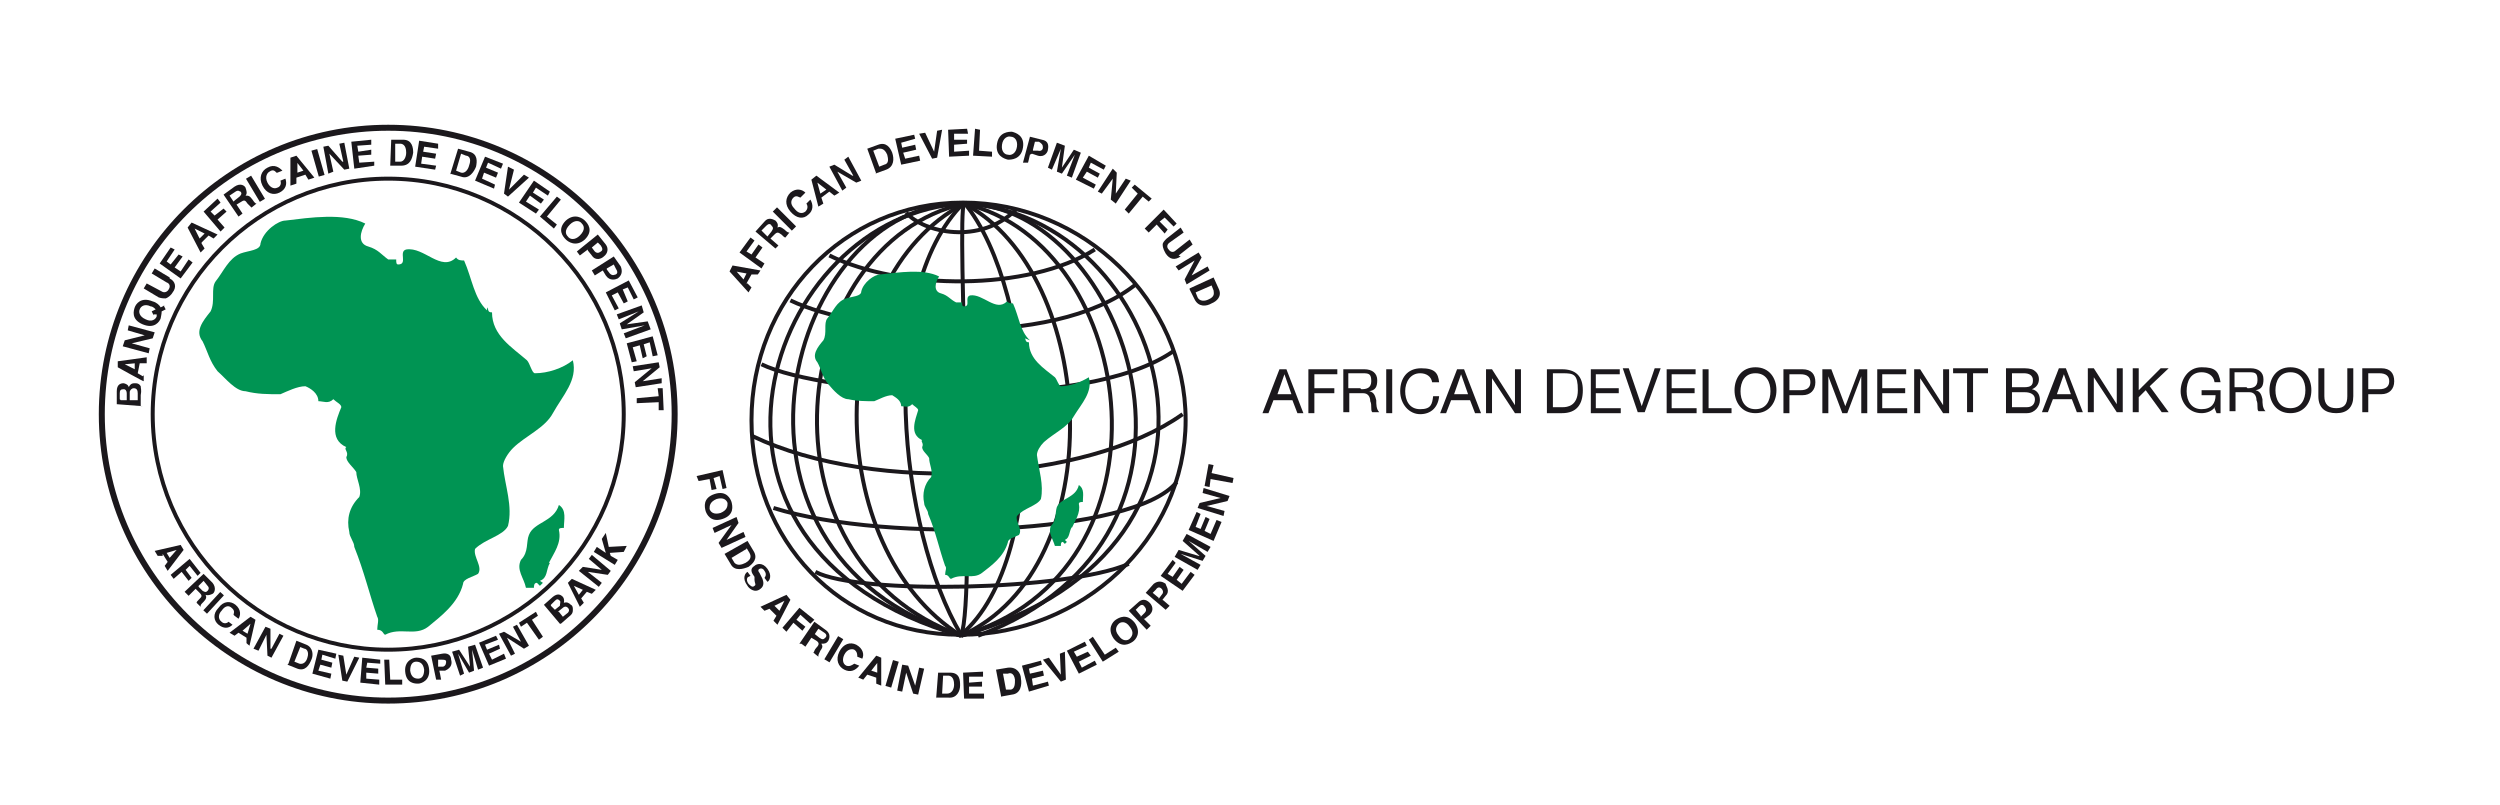 <?xml version="1.0" encoding="UTF-8"?>
<svg id="Calque_1" data-name="Calque 1" xmlns="http://www.w3.org/2000/svg" version="1.1" viewBox="0 0 250.5 80.7">
  <defs>
    <style>
      .cls-1 {
        stroke-width: .6px;
      }

      .cls-1, .cls-2 {
        fill: none;
        stroke: #1b181c;
      }

      .cls-3 {
        fill: #009453;
      }

      .cls-3, .cls-4 {
        stroke-width: 0px;
      }

      .cls-2 {
        stroke-width: .4px;
      }

      .cls-4 {
        fill: #1b181c;
      }
    </style>
  </defs>
  <path class="cls-2" d="M96.6,20.4c-19.8.9-31.2,34.5-.3,43.3"/>
  <path class="cls-2" d="M96.6,20.4c-17.5-.4-27.5,34.9-.3,43.3"/>
  <path class="cls-2" d="M96.6,20.4c-17.7,4-21.4,35.7-.3,43.3"/>
  <path class="cls-2" d="M96.6,20.4c-14.3,7.5-14.3,34.5-.3,43.3"/>
  <path class="cls-2" d="M96.3,63.6c-6.2-10.4-8.7-34.4.3-43.3"/>
  <path class="cls-2" d="M96.6,20.4c20.1,1,31.4,34.3-.3,43.3"/>
  <path class="cls-2" d="M96.6,20.4c16.1,0,28.3,33.3,1.4,43.3"/>
  <path class="cls-2" d="M96.6,20.4c17.7,4.1,21.8,37-.3,43.3"/>
  <path class="cls-2" d="M96.6,20.4c13.4,7,15,36.5-.3,43.3"/>
  <path class="cls-2" d="M96.3,63.6c9.2-7.8,7.7-34.4.3-43.3"/>
  <path class="cls-2" d="M96.6,20.4c-.8,1.1,1.3,39.2-.3,43.3"/>
  <path class="cls-2" d="M96.3,63.6c12,0,22.5-9.5,22.5-21.5s-10.3-21.8-22.3-21.8-21.2,9.8-21.2,21.8,8.9,21.5,20.9,21.5Z"/>
  <path class="cls-2" d="M90.8,21.3c1.7,2,7.4,3.3,11-.3"/>
  <path class="cls-2" d="M83.1,25.6c7.1,3.5,20,3.6,26.6-.6"/>
  <path class="cls-2" d="M79.2,30.1c6.8,3.3,26.2,5.1,34.6-1.6"/>
  <path class="cls-2" d="M76.3,36.5c6.1,3,32.3,5.1,41.4-1.4"/>
  <path class="cls-2" d="M75.4,43.7c12.3,5.9,33.6,4.6,43.1-2.2"/>
  <path class="cls-2" d="M77.5,50.9c11.6,3.6,36.2,2.7,40.4-2.6"/>
  <path class="cls-2" d="M81.7,57.3c4.3,2.3,25.2,1.9,31.4-.8"/>
  <path class="cls-3" d="M102.7,33.9c.1.1,0,.4.4.4,0,1.7,1.5,2.6,2.6,3.5.2.2.4.9.6.9.9,0,2-.4,2.8-.9.4,1.5-.7,2.6-1.5,3.9-.6,1.1-2,1.7-3,2.6-.4.4-.7.9-.7,1.3.2,1.5.7,3,.4,4.4-.4.7-1.7.9-2.4,1.7-.2.6.6,1.3.2,1.9-.4.2-1.1.4-1.1.7-.4,1.5-1.7,2.4-2.6,3.1-.9.7-2,0-3.1.6-.2,0-.2-.4-.6-.4,0-.4.2-.7,0-.9-.6-1.7-.9-3.3-1.7-5.2,0-.4-.4-.7-.4-1.1-.2-.9,0-1.9.7-2.6.2-.6-.2-1.3-.2-1.9-.2-.4-.7-.7-.7-1.1.2-.4-.2-.6,0-.7-1.3-.6-.7-2-.4-3,0-.2-.4-.4-.6-.6-.4.4-.7.2-1.1.2,0-.6-.6-.9-.9-1.1-.6,0-1.3.4-1.8.6-.9,0-1.7,0-2.6-.2-.7,0-1.5-.9-2-1.5-.6-.7-.7-1.5-1.1-2.2-.6-.7,0-1.5.6-2.2.4-.7,0-1.7.4-2.2.6-.7.9-1.7,1.9-2,.6-.2,1.5-.2,1.5-.7.2-.9,1.3-1.7,1.9-1.7,1.9-.2,4.3-.6,5.9.2-.4.6-.6,1.5.2,1.7.7.2.9.6,1.5.9h.6c0,.2,0,.4.2.4.7,0,0-.9.6-1.1,1.3-.2,2.6,1.7,3.7.6.2.2.4.2.6.2.6,1.3.7,2.8,1.7,3.7"/>
  <path class="cls-3" d="M107.4,52.8c-.3.5-.2,1.1-.7,1.3l.2.2-.2.2-.2-.2c-.2,0-.2.2-.2.4h-.6c-.2-.7-.7-1.3-.4-2,.6-.6.4-1.3.6-1.9.4-.9,1.9-.9,2.2-2.2.6.4.4,1.1.4,1.7-.2,0-.4,0-.4.2.2.9-.4,1.7-.7,2.4"/>
  <polygon class="cls-4" points="70 48.2 69.8 47.7 72.4 47.1 72.8 48.9 72.4 49 72.1 47.7 71.5 47.9 71.8 49 71.3 49.1 71.1 48 70 48.2"/>
  <path class="cls-4" d="M71.8,50c.7-.2,1,.1,1.1.4,0,.3,0,.7-.7,1-.7.2-1-.1-1.1-.4,0-.3,0-.7.7-1M71.6,49.5c-1.2.4-1,1.3-.9,1.7.1.3.5,1.2,1.7.8,1.2-.4,1-1.3.9-1.7-.1-.3-.5-1.2-1.7-.8"/>
  <polygon class="cls-4" points="74.5 53.3 74.7 53.8 72.3 54.9 72 54.4 73.3 52.6 73.3 52.6 71.6 53.4 71.4 52.9 73.8 51.8 74 52.4 72.8 54.1 72.8 54.1 74.5 53.3"/>
  <path class="cls-4" d="M74.8,54.9l.3.5c.1.2.3.6-.4,1-.4.2-.8.3-1.1,0l-.3-.5,1.5-.9ZM72.6,55.5l.6,1c.4.8,1.3.5,1.8.3.4-.3,1-.8.5-1.6l-.6-1-2.3,1.3Z"/>
  <path class="cls-4" d="M75,57.8c-.1,0-.3.3,0,.7.2.2.4.4.6.2.2-.1,0-.3,0-.6v-.3c-.3-.4-.5-.8,0-1.1.2-.2.8-.4,1.3.3.5.7.2,1.2,0,1.3l-.3-.4c0,0,.3-.3,0-.7-.1-.2-.3-.3-.5-.2-.2.1-.1.3,0,.4l.3.6c.1.3.2.7-.2,1-.6.5-1.2-.1-1.3-.3-.6-.8-.2-1.3,0-1.4l.3.4Z"/>
  <path class="cls-4" d="M76.6,61.2l-.4-.4,2.6-1.2.4.5-1.3,2.5-.4-.4.3-.5-.7-.7-.5.2ZM77.6,60.7l.5.5.5-1h0s-1,.5-1,.5Z"/>
  <polygon class="cls-4" points="78.8 63.3 78.4 62.9 80.1 60.9 81.6 62.1 81.2 62.5 80.2 61.6 79.8 62.1 80.7 62.8 80.4 63.2 79.5 62.4 78.8 63.3"/>
  <path class="cls-4" d="M81.6,63.6l.4-.6.6.4c.3.2.2.4.1.5-.2.2-.3.2-.6,0l-.5-.4ZM80.3,64.5l.4.3.6-.9.5.3c.3.2.3.4,0,.7-.2.2-.2.4-.3.5l.5.4h0c0-.2,0-.2.2-.6.3-.4.2-.5.1-.7.3,0,.5,0,.7-.3.1-.2.3-.7-.3-1.1l-1.1-.8-1.5,2.2Z"/>
  <rect class="cls-4" x="82.1" y="64.8" width="2.7" height=".6" transform="translate(-15.1 103.4) rotate(-59.2)"/>
  <path class="cls-4" d="M85.9,65.8c0-.2,0-.5-.3-.7-.2-.1-.7-.1-1,.5-.2.4-.2.9.2,1.1.3.1.5,0,.8-.2l.5.2c-.4.5-.9.7-1.5.4-.6-.3-.9-1-.5-1.8.4-.8,1.1-1,1.7-.7.7.4.8,1,.6,1.4l-.5-.2Z"/>
  <path class="cls-4" d="M87.9,66.3h0s0,1.1,0,1.1l-.6-.2.7-.9ZM86.9,67.6l.9.3v.6s.5.2.5.2v-2.8c0,0-.5-.2-.5-.2l-1.8,2.2.5.2.4-.5Z"/>
  <rect class="cls-4" x="88.1" y="67.3" width="2.7" height=".6" transform="translate(-.6 134.4) rotate(-73.7)"/>
  <polygon class="cls-4" points="92.1 66.9 92.6 67 92 69.6 91.5 69.5 90.8 67.4 90.8 67.4 90.4 69.3 89.9 69.2 90.4 66.6 91 66.7 91.7 68.7 91.7 68.7 92.1 66.9"/>
  <path class="cls-4" d="M94.5,67.7h.5c.2,0,.6.1.6.9,0,.4-.2.9-.7.9h-.5s.1-1.8.1-1.8ZM93.8,69.9h1.2c.9.1,1.2-.7,1.2-1.2,0-.5,0-1.3-1-1.3h-1.2c0,0-.2,2.6-.2,2.6Z"/>
  <polygon class="cls-4" points="98.5 67.8 97.1 67.8 97.1 68.4 98.4 68.3 98.4 68.8 97.1 68.8 97.1 69.5 98.6 69.5 98.6 70 96.6 70 96.5 67.4 98.5 67.3 98.5 67.8"/>
  <path class="cls-4" d="M100.5,67.5h.5c.2-.1.6-.1.7.6,0,.4,0,.9-.4,1h-.5c0,0-.3-1.6-.3-1.6ZM100.3,69.8l1.1-.2c.9-.1,1-1,.9-1.6,0-.5-.4-1.2-1.3-1.1l-1.2.2.5,2.6Z"/>
  <polygon class="cls-4" points="104.4 66.6 103.1 67 103.2 67.5 104.5 67.2 104.6 67.7 103.4 68 103.5 68.7 105 68.3 105.1 68.7 103.1 69.3 102.4 66.7 104.3 66.2 104.4 66.6"/>
  <polygon class="cls-4" points="106.2 65.5 106.7 65.3 106.8 68.1 106.3 68.3 104.5 66.1 105.1 65.9 106.3 67.6 106.3 67.6 106.2 65.5"/>
  <polygon class="cls-4" points="108.9 64.7 107.6 65.3 107.9 65.8 109 65.3 109.3 65.7 108.1 66.3 108.4 66.9 109.7 66.2 109.9 66.6 108.1 67.5 106.9 65.2 108.7 64.3 108.9 64.7"/>
  <polygon class="cls-4" points="110.7 65.6 111.8 64.9 112.1 65.3 110.5 66.3 109.1 64.1 109.5 63.8 110.7 65.6"/>
  <path class="cls-4" d="M112.1,63.7c-.5-.6-.2-1,0-1.2.2-.2.7-.3,1.1.3.5.6.2,1,0,1.2-.2.2-.7.3-1.1-.3M111.6,64c.8,1,1.6.5,1.9.3.3-.2.9-.9.2-1.9-.8-1-1.6-.5-1.9-.3-.3.2-.9.9-.2,1.9"/>
  <path class="cls-4" d="M114.3,61.7l-.5-.6.3-.3c.2-.2.4-.3.6,0,0,0,.3.3,0,.6l-.4.4ZM114.7,62l.5-.4c.5-.5.2-1,0-1.2-.4-.4-.8-.4-1.2,0l-.9.8,1.8,1.9.4-.4-.7-.7Z"/>
  <path class="cls-4" d="M116.1,59.9l-.6-.5.3-.3c.2-.3.4-.3.6-.1,0,0,.3.3,0,.6l-.3.4ZM116.4,60.2l.4-.5c.5-.5,0-1,0-1.2-.4-.3-.8-.3-1.2,0l-.8.9,2,1.7.4-.4-.7-.6Z"/>
  <polygon class="cls-4" points="117.8 56.4 117 57.5 117.5 57.8 118.2 56.8 118.6 57.1 117.9 58.1 118.4 58.5 119.3 57.3 119.7 57.6 118.5 59.2 116.3 57.7 117.5 56.1 117.8 56.4"/>
  <polygon class="cls-4" points="121.3 54.8 121 55.3 119.1 54.2 119.1 54.2 120.8 55.7 120.5 56.2 118.3 55.5 118.3 55.5 120.3 56.6 120 57.1 117.7 55.8 118.1 55.1 120.1 55.7 120.2 55.7 118.5 54.2 118.9 53.5 121.3 54.8"/>
  <polygon class="cls-4" points="120.3 51.5 119.8 52.8 120.3 53 120.8 51.8 121.2 52 120.7 53.2 121.3 53.5 121.9 52.1 122.4 52.3 121.6 54.2 119.1 53.1 119.9 51.3 120.3 51.5"/>
  <polygon class="cls-4" points="120.5 49.4 120.6 48.9 123.2 49.7 123 50.2 120.9 50.7 120.9 50.7 122.7 51.2 122.6 51.7 120 50.9 120.2 50.4 122.3 49.9 122.3 49.9 120.5 49.4"/>
  <polygon class="cls-4" points="123.6 47.9 123.5 48.4 121.3 48 121.2 48.8 120.7 48.7 121.1 46.5 121.6 46.6 121.4 47.4 123.6 47.9"/>
  <path class="cls-4" d="M73.7,27.2h0s1.1.2,1.1.2l-.3.6-.7-.8ZM74.8,28.4l.5-.9h.6c0,.1.3-.4.3-.4l-2.8-.5-.3.6,1.9,2.1.3-.5-.4-.4Z"/>
  <polygon class="cls-4" points="76.6 26.4 76.3 26.9 74.1 25.3 75.2 23.8 75.6 24.1 74.8 25.2 75.3 25.5 76 24.5 76.4 24.8 75.7 25.8 76.6 26.4"/>
  <path class="cls-4" d="M76.8,23.6l-.5-.5.5-.5c.2-.2.4-.2.5,0,.2.2.2.3,0,.6l-.4.5ZM77.6,25l.4-.4-.8-.7.4-.4c.3-.3.4-.2.7,0,.2.2.3.3.4.3l.4-.5h0c-.1,0-.2,0-.5-.3-.4-.3-.5-.3-.7-.2.1-.3,0-.5-.2-.7-.2-.1-.7-.4-1.1.1l-.9,1,2,1.7Z"/>
  <rect class="cls-4" x="78.3" y="20.6" width=".6" height="2.7" transform="translate(7.5 62) rotate(-45)"/>
  <path class="cls-4" d="M80.2,19.8c-.1,0-.4-.3-.7,0-.2.2-.4.6.1,1.1.3.4.7.6,1.1.3.2-.2.3-.5.1-.8l.4-.4c.3.5.3,1.1-.2,1.5-.5.5-1.2.4-1.8-.3-.6-.7-.5-1.4,0-1.9.6-.5,1.2-.3,1.5,0l-.4.4Z"/>
  <path class="cls-4" d="M81.9,18.3h0s.9.7.9.7l-.6.4-.3-1.1ZM82.3,19.8l.8-.6.5.4.5-.3-2.3-1.7-.5.4.7,2.7.5-.3-.2-.6Z"/>
  <polygon class="cls-4" points="84.6 16 85 15.7 86.3 18.1 85.8 18.3 83.9 17.2 83.9 17.2 84.8 18.8 84.4 19.1 83.1 16.7 83.6 16.5 85.4 17.6 85.5 17.6 84.6 16"/>
  <path class="cls-4" d="M87.5,15.1l.5-.2c.2,0,.6-.1.9.6.1.4.2.9-.3,1l-.5.2-.6-1.6ZM87.7,17.4l1.1-.4c.8-.3.8-1.1.6-1.7-.2-.5-.6-1.1-1.4-.8l-1.1.4.9,2.5Z"/>
  <polygon class="cls-4" points="91.7 13.9 90.3 14.3 90.4 14.8 91.7 14.5 91.8 15 90.5 15.3 90.7 15.9 92.1 15.6 92.2 16.1 90.3 16.5 89.7 13.9 91.6 13.5 91.7 13.9"/>
  <polygon class="cls-4" points="93.9 13.1 94.4 13 93.9 15.8 93.4 15.9 92.1 13.4 92.7 13.3 93.6 15.2 93.6 15.2 93.9 13.1"/>
  <polygon class="cls-4" points="97 13.4 95.6 13.4 95.6 14 96.9 14 96.9 14.4 95.6 14.5 95.6 15.2 97.1 15.1 97.1 15.6 95.1 15.7 95 13 96.9 12.9 97 13.4"/>
  <polygon class="cls-4" points="98.1 15.1 99.4 15.2 99.4 15.7 97.5 15.6 97.7 12.9 98.2 13 98.1 15.1"/>
  <path class="cls-4" d="M100.4,14.5c.1-.7.6-.9.9-.8.3,0,.7.3.6,1-.1.7-.6.9-.9.8-.3,0-.7-.3-.6-1M99.9,14.4c-.2,1.2.7,1.5,1.1,1.6.3,0,1.3,0,1.5-1.2.2-1.2-.7-1.5-1.1-1.6-.3,0-1.3,0-1.5,1.2"/>
  <path class="cls-4" d="M103.5,15l.2-.8h.4c.3.2.4.3.4.6,0,.1-.1.4-.5.3h-.5ZM103.4,15.4l.6.2c.7.2,1-.4,1-.6.1-.5,0-.9-.6-1l-1.2-.3-.7,2.6h.5c0,.1.2-.8.2-.8Z"/>
  <polygon class="cls-4" points="107.4 17.8 106.9 17.6 107.7 15.5 107.7 15.5 106.4 17.4 105.9 17.2 106.3 14.9 106.3 14.9 105.4 17 105 16.8 105.9 14.3 106.7 14.6 106.4 16.8 106.4 16.8 107.6 15 108.3 15.3 107.4 17.8"/>
  <polygon class="cls-4" points="110.6 17 109.3 16.3 109.1 16.8 110.2 17.4 110 17.8 108.9 17.2 108.5 17.8 109.8 18.5 109.6 18.9 107.8 18 109.1 15.6 110.8 16.6 110.6 17"/>
  <polygon class="cls-4" points="112.8 17.9 113.3 18.1 111.8 20.4 111.3 20 111.5 17.9 111.5 17.9 110.4 19.4 110 19.2 111.5 16.9 111.9 17.3 111.8 19.4 111.8 19.4 112.8 17.9"/>
  <polygon class="cls-4" points="113.1 21.4 112.7 21 114 19.4 113.4 18.8 113.7 18.5 115.4 19.9 115.1 20.2 114.5 19.7 113.1 21.4"/>
  <polygon class="cls-4" points="115.1 23.3 114.7 22.9 116.6 21 117.9 22.4 117.6 22.7 116.7 21.8 116.2 22.2 117 23 116.7 23.4 115.9 22.5 115.1 23.3"/>
  <path class="cls-4" d="M118.3,25.7c-.6.4-1.1.3-1.5-.3-.1-.2-.3-.5-.3-.9,0-.2.2-.4.4-.6l1.4-1.1.3.5-1.4,1c-.3.2-.3.5-.1.7.2.3.5.3.7.1l1.4-1.1.3.5-1.4,1.1Z"/>
  <polygon class="cls-4" points="121 26.7 121.2 27.1 118.9 28.5 118.7 28 119.7 26.1 119.7 26.1 118.1 27.1 117.8 26.7 120.1 25.3 120.4 25.8 119.4 27.6 119.4 27.6 121 26.7"/>
  <path class="cls-4" d="M121.4,28.6l.2.5c0,.2.2.6-.5.9-.4.2-.9.2-1.1-.2l-.2-.5,1.6-.7ZM119.2,29l.5,1c.4.8,1.2.7,1.7.4.5-.2,1.1-.7.7-1.5l-.5-1.1-2.4,1.1Z"/>
  <path class="cls-1" d="M38.9,70.2c15.9,0,28.7-12.9,28.7-28.7s-12.8-28.7-28.7-28.7-28.7,12.9-28.7,28.7,12.9,28.7,28.7,28.7Z"/>
  <path class="cls-4" d="M13,40v-.7c0-.2.2-.4.4-.4.3,0,.4.2.4.5v.7c0,0-.8,0-.8,0ZM14.1,40.7v-1.1c.1-.5,0-.7,0-.9-.1-.2-.3-.3-.5-.3-.3,0-.5,0-.7.4,0-.1-.1-.3-.5-.4-.3,0-.7.1-.7.8v1.3c0,0,2.6.2,2.6.2ZM12,40v-.6c0-.3.1-.4.4-.4.2,0,.3.2.3.4v.7s-.6,0-.6,0Z"/>
  <path class="cls-4" d="M14.4,37.6v.6c-.1,0-2.6-1.4-2.6-1.4v-.6c.1,0,2.9-.4,2.9-.4v.6c-.1,0-.7,0-.7,0l-.2,1,.5.3ZM13.5,37.1v-.7c.1,0-1,.1-1,.1h0s1,.5,1,.5Z"/>
  <polygon class="cls-4" points="12.8 33.1 12.9 32.6 15.5 33.3 15.3 33.9 13.2 34.4 13.2 34.4 15 34.9 14.9 35.4 12.3 34.7 12.5 34.1 14.5 33.6 14.5 33.6 12.8 33.1"/>
  <path class="cls-4" d="M15.4,31.5h.3s0,0,0,.2c-.1.3-.5.6-1.1.3-.7-.3-.7-.8-.6-1,.1-.3.5-.6,1.1-.3.2,0,.4.2.5.3l-.4.2.2.4ZM16.5,30.6l-.4.2c-.1-.2-.4-.5-.8-.6-1.2-.5-1.7.3-1.8.6-.1.3-.4,1.2.8,1.7,1.2.5,1.7-.3,1.8-.6,0-.1.1-.4.1-.7l.4-.2-.2-.4Z"/>
  <path class="cls-4" d="M17,27.9c.6.3.7.9.3,1.4-.1.2-.4.5-.7.6-.2,0-.4,0-.7-.1l-1.5-.9.3-.5,1.5.8c.3.2.6,0,.7-.2.2-.3.1-.6-.2-.7l-1.5-.9.3-.5,1.5.9Z"/>
  <polygon class="cls-4" points="17.5 25 16.7 26.2 17.1 26.5 17.9 25.5 18.3 25.7 17.5 26.8 18.1 27.2 18.9 26 19.3 26.3 18.1 27.9 16 26.4 17.1 24.8 17.5 25"/>
  <path class="cls-4" d="M19.5,22.9h0s1,.5,1,.5l-.5.5-.5-1ZM20.2,24.3l.7-.7.5.3.4-.4-2.6-1.2-.4.5,1.3,2.5.4-.4-.3-.5Z"/>
  <polygon class="cls-4" points="22.5 22.8 22.1 23.2 20.4 21.2 21.8 19.9 22.1 20.3 21.1 21.2 21.5 21.6 22.4 20.9 22.7 21.2 21.8 22 22.5 22.8"/>
  <path class="cls-4" d="M23.4,20.2l-.4-.6.6-.4c.3-.2.4,0,.5,0,.2.2,0,.4-.1.5l-.5.4ZM23.9,21.7l.4-.3-.6-.9.5-.3c.3-.2.4-.1.6.2.2.2.3.3.4.4l.5-.4h0c-.1,0-.2-.1-.4-.4-.3-.4-.4-.4-.7-.4.2-.2.1-.5,0-.8-.1-.2-.5-.5-1.1-.1l-1.1.8,1.5,2.2Z"/>
  <rect class="cls-4" x="25.3" y="17.6" width=".6" height="2.7" transform="translate(-6.1 15.8) rotate(-30.9)"/>
  <path class="cls-4" d="M27.7,17.3c-.1-.1-.3-.4-.7-.1-.2.1-.5.5-.2,1.1.2.4.6.7,1,.5.3-.1.4-.4.3-.7l.5-.2c.2.6,0,1.1-.6,1.4-.6.3-1.3.1-1.7-.7-.4-.8-.1-1.5.5-1.8.7-.4,1.2,0,1.5.3l-.5.2Z"/>
  <path class="cls-4" d="M29.7,16.2h0s.7.9.7.9l-.6.2v-1.1ZM29.7,17.8l.9-.3.3.5.6-.2-1.8-2.2-.6.2v2.8s.6-.2.6-.2v-.6Z"/>
  <rect class="cls-4" x="31.5" y="15" width=".6" height="2.7" transform="translate(-3.2 9.3) rotate(-15.9)"/>
  <polygon class="cls-4" points="34 14.4 34.5 14.3 35 16.9 34.5 17 33 15.4 33 15.4 33.4 17.2 32.9 17.4 32.4 14.7 32.9 14.6 34.3 16.2 34.4 16.2 34 14.4"/>
  <polygon class="cls-4" points="37.2 14.5 35.8 14.6 35.9 15.2 37.2 15 37.2 15.5 35.9 15.6 36 16.3 37.5 16.2 37.5 16.6 35.5 16.9 35.2 14.2 37.2 14 37.2 14.5"/>
  <path class="cls-4" d="M39.6,14.4h.5c.2,0,.6.1.6.9,0,.4-.2.9-.6.9h-.5s0-1.8,0-1.8ZM39,16.6h1.2c.9,0,1.1-.7,1.2-1.3,0-.5-.1-1.3-1-1.3h-1.2s-.1,2.6-.1,2.6Z"/>
  <polygon class="cls-4" points="43.9 14.9 42.5 14.7 42.4 15.2 43.7 15.4 43.6 15.9 42.3 15.7 42.2 16.4 43.7 16.6 43.6 17 41.6 16.7 42 14.1 43.9 14.4 43.9 14.9"/>
  <path class="cls-4" d="M46.2,15.4l.5.2c.2,0,.6.2.3,1-.1.4-.4.8-.8.7l-.5-.2.5-1.7ZM45.1,17.4l1.1.3c.8.3,1.3-.5,1.5-1,.1-.5.2-1.3-.7-1.5l-1.1-.3-.8,2.6Z"/>
  <polygon class="cls-4" points="50.2 16.9 48.9 16.3 48.7 16.8 49.9 17.3 49.7 17.8 48.5 17.3 48.3 17.9 49.6 18.5 49.5 18.9 47.6 18.1 48.6 15.7 50.4 16.4 50.2 16.9"/>
  <polygon class="cls-4" points="52.5 17.5 53 17.8 50.9 19.7 50.5 19.4 50.9 16.7 51.5 17 51 19 51 19 52.5 17.5"/>
  <polygon class="cls-4" points="54.9 19.6 53.7 18.8 53.4 19.3 54.5 20 54.2 20.4 53.1 19.6 52.7 20.2 54 21 53.7 21.4 52 20.3 53.5 18.1 55.1 19.2 54.9 19.6"/>
  <polygon class="cls-4" points="54.8 21.7 55.8 22.5 55.5 22.9 54.1 21.7 55.8 19.7 56.2 20 54.8 21.7"/>
  <path class="cls-4" d="M57.1,22.5c.5-.5,1-.4,1.2-.1.2.2.4.6-.2,1.2-.5.5-1,.4-1.2.1-.2-.2-.4-.6.2-1.2M56.7,22.1c-.9.9-.3,1.6,0,1.9.2.2,1,.8,1.9,0,.9-.9.3-1.6,0-1.9-.2-.2-1-.8-1.9,0"/>
  <path class="cls-4" d="M59.3,24.8l.6-.5.3.3c.2.3.2.5,0,.6,0,0-.3.3-.6,0l-.3-.4ZM58.9,25.1l.4.5c.4.6,1,.3,1.2.1.4-.3.5-.8.2-1.2l-.8-1-2.1,1.7.3.4.8-.6Z"/>
  <path class="cls-4" d="M60.8,26.9l.7-.4.2.4c.2.3.2.5,0,.6-.1,0-.3.2-.6-.1l-.3-.4ZM60.4,27.1l.3.5c.4.6,1,.4,1.2.3.4-.3.5-.7.3-1.2l-.7-1-2.2,1.4.3.5.8-.5Z"/>
  <polygon class="cls-4" points="63.5 30 62.9 28.8 62.4 29 62.9 30.2 62.5 30.4 61.9 29.3 61.3 29.6 62 30.9 61.6 31.1 60.7 29.3 63 28.1 63.9 29.8 63.5 30"/>
  <polygon class="cls-4" points="62.7 33.9 62.5 33.4 64.6 32.6 64.6 32.6 62.3 33 62.1 32.4 64 31.2 64 31.2 62 32 61.8 31.5 64.3 30.6 64.5 31.3 62.8 32.5 62.8 32.5 64.9 32.2 65.2 33 62.7 33.9"/>
  <polygon class="cls-4" points="65.4 35.7 65.1 34.3 64.5 34.5 64.8 35.7 64.4 35.9 64.1 34.6 63.4 34.8 63.8 36.2 63.3 36.3 62.8 34.4 65.4 33.7 65.9 35.6 65.4 35.7"/>
  <polygon class="cls-4" points="66.3 37.9 66.3 38.4 63.7 38.8 63.6 38.3 65.3 36.9 65.3 36.9 63.5 37.2 63.4 36.7 66 36.3 66.1 36.8 64.4 38.2 64.4 38.2 66.3 37.9"/>
  <polygon class="cls-4" points="63.8 40.4 63.8 39.9 66 39.7 65.9 38.9 66.4 38.9 66.5 41.1 66 41.1 66 40.3 63.8 40.4"/>
  <path class="cls-2" d="M38.9,65.1c13,0,23.6-10.6,23.6-23.6s-10.6-23.6-23.6-23.6-23.6,10.6-23.6,23.6,10.6,23.6,23.6,23.6Z"/>
  <path class="cls-3" d="M48.8,30.8c.2.2,0,.5.5.5,0,2.3,2,3.5,3.5,4.8.3.3.5,1.3.8,1.3,1.3,0,2.8-.5,3.8-1.3.5,2-1,3.5-2,5.3-.8,1.5-2.8,2.3-4,3.5-.5.5-1,1.3-1,1.8.2,2,1,4,.5,6-.5,1-2.3,1.3-3.3,2.3-.2.8.8,1.8.3,2.5-.5.3-1.5.5-1.5,1-.5,2-2.3,3.3-3.5,4.3-1.3,1-2.8,0-4.3.8-.2,0-.2-.5-.8-.5,0-.5.2-1,0-1.3-.8-2.3-1.3-4.5-2.3-7,0-.5-.5-1-.5-1.5-.3-1.3,0-2.5,1-3.5.3-.8-.3-1.8-.3-2.5-.3-.5-1-1-1-1.5.3-.5-.3-.8,0-1-1.8-.8-1-2.8-.5-4,0-.3-.5-.5-.8-.8-.5.5-1,.2-1.5.2,0-.8-.8-1.3-1.3-1.5-.8,0-1.8.5-2.5.8-1.3,0-2.3,0-3.5-.3-1,0-2-1.3-2.8-2-.8-1-1-2-1.5-3-.8-1,0-2,.8-3,.5-1,0-2.3.5-3,.8-1,1.3-2.3,2.5-2.8.8-.3,2-.3,2-1,.3-1.3,1.8-2.3,2.5-2.3,2.5-.3,5.8-.8,8,.3-.5.8-.8,2,.3,2.3,1,.3,1.3.8,2,1.3h.8c0,.3,0,.5.2.5,1,0,0-1.3.8-1.5,1.8-.3,3.5,2.3,5,.8.2.3.5.3.8.3.8,1.8,1,3.8,2.3,5"/>
  <path class="cls-3" d="M55.1,56.4c-.4.7-.2,1.5-1,1.8l.3.2-.3.3-.3-.3c-.3,0-.3.3-.3.5h-.8c-.2-1-1-1.8-.5-2.8.8-.8.5-1.8.8-2.5.5-1.3,2.5-1.3,3-3,.8.5.5,1.5.5,2.3-.3,0-.5,0-.5.2.3,1.3-.5,2.3-1,3.3"/>
  <path class="cls-4" d="M17.7,55.1h0s-.7.8-.7.8l-.3-.5,1-.3ZM16.3,55.5l.5.8-.3.4.3.5,1.6-2.1-.3-.5-2.6.6.3.5h.5Z"/>
  <polygon class="cls-4" points="17.4 58 17.1 57.6 19 56 20.1 57.4 19.8 57.7 19 56.7 18.6 57.1 19.2 57.9 18.9 58.2 18.2 57.3 17.4 58"/>
  <path class="cls-4" d="M19.9,58.7l.5-.5.4.5c.2.2.1.4,0,.5-.2.2-.3.1-.5,0l-.4-.4ZM18.5,59.3l.4.4.7-.7.4.4c.3.3.2.4,0,.6-.2.2-.3.3-.3.4l.4.4h0c0-.2,0-.2.3-.5.3-.3.3-.5.2-.7.2.1.5,0,.7-.1.2-.1.4-.6,0-1.1l-.9-.9-1.8,1.7Z"/>
  <rect class="cls-4" x="20.1" y="60.2" width="2.5" height=".5" transform="translate(-37.5 35.1) rotate(-47.3)"/>
  <path class="cls-4" d="M23.4,61.6c0-.1.2-.4-.2-.7-.2-.2-.6-.3-1,.3-.3.3-.4.8,0,1.1.2.2.5.2.7,0l.4.3c-.4.4-.9.4-1.4,0-.5-.4-.6-1.1,0-1.7.5-.7,1.2-.7,1.7-.3.6.5.5,1.1.3,1.4l-.4-.3Z"/>
  <path class="cls-4" d="M25.1,62.5h0s-.3,1-.3,1l-.5-.3.8-.7ZM23.9,63.4l.8.5v.5c-.1,0,.3.3.3.3l.6-2.6-.5-.3-2.1,1.6.5.3.4-.3Z"/>
  <polygon class="cls-4" points="28 63.5 28.4 63.7 27.2 65.9 26.8 65.7 26.7 63.7 26.7 63.6 25.9 65.2 25.4 65 26.6 62.8 27.1 63 27.1 65 27.2 65 28 63.5"/>
  <path class="cls-4" d="M30,64.8l.5.2c.2,0,.5.3.3.9-.1.4-.4.7-.8.6l-.5-.2.6-1.5ZM28.8,66.6l1,.4c.8.3,1.2-.4,1.4-.9.2-.4.2-1.2-.5-1.5l-1-.4-.8,2.3Z"/>
  <polygon class="cls-4" points="33.6 66 32.3 65.6 32.2 66.1 33.3 66.4 33.2 66.9 32.1 66.6 31.9 67.2 33.2 67.5 33.1 68 31.3 67.5 31.9 65.1 33.7 65.5 33.6 66"/>
  <polygon class="cls-4" points="35.5 65.8 36 65.9 34.8 68.3 34.3 68.2 33.9 65.6 34.4 65.7 34.7 67.6 34.7 67.6 35.5 65.8"/>
  <polygon class="cls-4" points="38.1 66.5 36.8 66.4 36.7 66.9 37.9 67 37.9 67.5 36.7 67.4 36.7 68 38 68.1 38 68.6 36.1 68.4 36.3 65.9 38.1 66.1 38.1 66.5"/>
  <polygon class="cls-4" points="39.1 68.1 40.3 68.1 40.3 68.6 38.6 68.6 38.5 66.1 39 66.1 39.1 68.1"/>
  <path class="cls-4" d="M41.1,67.2c0-.7.3-.9.6-.9.3,0,.7.1.8.8,0,.7-.3.9-.6.9-.3,0-.7-.1-.8-.8M40.6,67.3c.1,1.2,1,1.2,1.3,1.2.3,0,1.2-.3,1.1-1.4-.1-1.2-1-1.2-1.3-1.2s-1.2.3-1.1,1.4"/>
  <path class="cls-4" d="M43.9,66.8v-.7c-.1,0,.3,0,.3,0,.3,0,.5,0,.5.2,0,.1,0,.4-.3.5h-.5ZM44,67.2h.6c.7-.3.7-.8.6-1.1,0-.5-.4-.7-.9-.6l-1.1.2.5,2.4h.5c0-.1-.2-1-.2-1Z"/>
  <polygon class="cls-4" points="48.4 66.9 47.9 67.1 47.3 65.1 47.3 65.1 47.5 67.2 47 67.4 45.9 65.5 45.9 65.5 46.5 67.5 46.1 67.7 45.3 65.3 46 65.1 47.1 66.8 47.1 66.8 46.9 64.8 47.6 64.6 48.4 66.9"/>
  <polygon class="cls-4" points="49.9 64.1 48.6 64.6 48.8 65.1 50 64.6 50.1 65 49 65.5 49.3 66.1 50.5 65.5 50.7 66 49 66.7 48 64.4 49.7 63.7 49.9 64.1"/>
  <polygon class="cls-4" points="51.4 62.8 51.8 62.6 53 64.7 52.5 65 50.8 63.9 50.8 63.9 51.6 65.5 51.2 65.7 50 63.5 50.5 63.3 52.2 64.3 52.2 64.3 51.4 62.8"/>
  <polygon class="cls-4" points="54.4 63.8 54 64.1 52.8 62.4 52.2 62.8 52 62.4 53.7 61.3 53.9 61.7 53.3 62.1 54.4 63.8"/>
  <path class="cls-4" d="M55.9,61.3l.5-.4c.1-.1.3-.2.5,0,.2.2.1.4,0,.5l-.5.4-.4-.5ZM56.2,62.5l.8-.7c.4-.3.4-.5.4-.7,0-.2,0-.4-.2-.5-.2-.2-.4-.3-.7-.2,0-.1.1-.3-.1-.6-.2-.2-.5-.4-1,0l-.9.8,1.6,1.9ZM55.2,60.6l.4-.4c.2-.2.3-.2.5,0,.1.1,0,.3,0,.5l-.5.4-.4-.4Z"/>
  <path class="cls-4" d="M57.5,58.7h0s.9.4.9.4l-.4.5-.5-.9ZM58.2,60l.6-.7.5.2.4-.4-2.4-1.1-.4.4,1.2,2.4.4-.4-.3-.5Z"/>
  <polygon class="cls-4" points="59 56 59.3 55.6 61.2 57.2 60.9 57.6 58.9 57.3 58.9 57.3 60.3 58.4 60 58.8 58 57.2 58.4 56.8 60.3 57.1 60.3 57.1 59 56"/>
  <polygon class="cls-4" points="61.9 56.1 61.6 56.6 59.5 55.3 59.8 54.8 60.7 55.4 60.3 54 60.7 53.4 61 54.8 62.8 54.7 62.5 55.3 61.1 55.4 61.2 55.7 61.9 56.1"/>
  <path class="cls-4" d="M128.3,37h.6l1.7,4.4h-.6l-.5-1.3h-1.9l-.5,1.3h-.6l1.7-4.4ZM127.9,39.5h1.5l-.7-2h0l-.7,2Z"/>
  <path class="cls-4" d="M131.1,37h2.9v.5h-2.3v1.4h2v.5h-2v2h-.6v-4.4Z"/>
  <path class="cls-4" d="M134.6,37h2.1c.8,0,1.3.4,1.3,1.1s-.2,1-.8,1.1h0c.5.1.6.5.7.9,0,.4,0,.9.3,1.2h-.7c-.2-.2,0-.7-.2-1.1,0-.4-.2-.8-.7-.8h-1.4v1.9h-.6v-4.4ZM136.4,39c.5,0,1-.1,1-.8s-.2-.8-.8-.8h-1.5v1.5h1.2Z"/>
  <path class="cls-4" d="M138.9,37h.6v4.4h-.6v-4.4Z"/>
  <path class="cls-4" d="M143.5,38.3c-.1-.6-.6-.9-1.2-.9-1,0-1.5.9-1.5,1.8s.4,1.8,1.5,1.8,1.2-.5,1.3-1.3h.6c-.1,1.1-.8,1.8-1.9,1.8s-2-1-2-2.3.7-2.3,2.1-2.3,1.7.5,1.8,1.4h-.6Z"/>
  <path class="cls-4" d="M146.1,37h.6l1.7,4.4h-.6l-.5-1.3h-1.9l-.5,1.3h-.6l1.7-4.4ZM145.6,39.5h1.5l-.7-2h0l-.7,2Z"/>
  <path class="cls-4" d="M148.9,37h.6l2.3,3.6h0v-3.6h.6v4.4h-.6l-2.3-3.5h0v3.5h-.6v-4.4Z"/>
  <path class="cls-4" d="M155,37h1.5c1.4,0,2.1.7,2.1,2.1s-.6,2.3-2.1,2.3h-1.5v-4.4ZM155.6,40.8h1c.4,0,1.5-.1,1.5-1.7s-.4-1.7-1.5-1.7h-1v3.4Z"/>
  <path class="cls-4" d="M159.3,37h3v.5h-2.4v1.4h2.3v.5h-2.3v1.5h2.5v.5h-3v-4.4Z"/>
  <path class="cls-4" d="M164.8,41.3h-.7l-1.5-4.4h.6l1.3,3.8h0l1.3-3.8h.6l-1.6,4.4Z"/>
  <path class="cls-4" d="M166.9,37h3v.5h-2.4v1.4h2.3v.5h-2.3v1.5h2.5v.5h-3v-4.4Z"/>
  <path class="cls-4" d="M170.6,37h.6v3.9h2.3v.5h-2.9v-4.4Z"/>
  <path class="cls-4" d="M175.9,36.8c1.4,0,2.1,1.1,2.1,2.3s-.7,2.3-2.1,2.3-2.1-1.1-2.1-2.3.7-2.3,2.1-2.3ZM175.9,41c1.1,0,1.5-.9,1.5-1.8s-.4-1.8-1.5-1.8-1.5.9-1.5,1.8.4,1.8,1.5,1.8Z"/>
  <path class="cls-4" d="M178.7,37h1.9c.9,0,1.3.5,1.3,1.3s-.5,1.3-1.3,1.3h-1.3v1.8h-.6v-4.4ZM179.3,39.1h1.1c.7,0,1-.3,1-.8s-.3-.8-1-.8h-1.1v1.6Z"/>
  <path class="cls-4" d="M182.7,37h.8l1.4,3.7,1.4-3.7h.8v4.4h-.6v-3.7h0l-1.4,3.7h-.5l-1.4-3.7h0v3.7h-.6v-4.4Z"/>
  <path class="cls-4" d="M188,37h3v.5h-2.4v1.4h2.3v.5h-2.3v1.5h2.5v.5h-3v-4.4Z"/>
  <path class="cls-4" d="M191.8,37h.6l2.3,3.6h0v-3.6h.6v4.4h-.6l-2.3-3.5h0v3.5h-.6v-4.4Z"/>
  <path class="cls-4" d="M197.2,37.4h-1.5v-.5h3.5v.5h-1.5v3.9h-.6v-3.9Z"/>
  <path class="cls-4" d="M201,36.9h1.6c.4,0,.9,0,1.2.2.3.2.5.5.5.9s-.2.8-.7,1h0c.5.1.8.5.8,1.1s-.5,1.3-1.3,1.3h-2.1v-4.4ZM201.6,38.8h1.2c.7,0,.9-.2.9-.7s-.4-.7-.9-.7h-1.2v1.4ZM201.6,40.8h1.5c.5,0,.8-.3.8-.8s-.5-.7-1-.7h-1.3v1.5Z"/>
  <path class="cls-4" d="M206.4,36.9h.6l1.7,4.4h-.6l-.5-1.3h-1.9l-.5,1.3h-.6l1.7-4.4ZM206,39.5h1.5l-.7-2h0l-.7,2Z"/>
  <path class="cls-4" d="M209.2,36.9h.6l2.3,3.6h0v-3.6h.6v4.4h-.6l-2.3-3.5h0v3.5h-.6v-4.4Z"/>
  <path class="cls-4" d="M213.7,36.9h.6v2.2l2.2-2.2h.8l-1.9,1.8,1.9,2.6h-.7l-1.6-2.2-.7.7v1.5h-.6v-4.4Z"/>
  <path class="cls-4" d="M222,40.7c-.3.5-.9.7-1.4.7-1.3,0-2.1-1.1-2.1-2.2s.7-2.4,2.1-2.4,1.7.4,1.9,1.5h-.6c-.1-.7-.7-1-1.3-1-1.1,0-1.5.9-1.5,1.9s.5,1.8,1.5,1.8,1.4-.6,1.4-1.4h-1.4v-.5h1.9v2.3h-.4l-.2-.5Z"/>
  <path class="cls-4" d="M223.4,36.9h2.1c.8,0,1.3.4,1.3,1.1s-.2,1-.8,1.1h0c.5.1.6.5.7.9,0,.4,0,.9.3,1.2h-.7c-.2-.2,0-.7-.2-1.1,0-.4-.2-.8-.7-.8h-1.4v1.9h-.6v-4.4ZM225.2,38.9c.5,0,1-.1,1-.8s-.2-.8-.8-.8h-1.5v1.5h1.2Z"/>
  <path class="cls-4" d="M229.5,36.8c1.4,0,2.1,1.1,2.1,2.3s-.7,2.3-2.1,2.3-2.1-1.1-2.1-2.3.7-2.3,2.1-2.3ZM229.5,40.9c1.1,0,1.5-.9,1.5-1.8s-.4-1.8-1.5-1.8-1.5.9-1.5,1.8.4,1.8,1.5,1.8Z"/>
  <path class="cls-4" d="M235.8,39.7c0,1.1-.6,1.7-1.7,1.7s-1.8-.5-1.8-1.7v-2.8h.6v2.8c0,.8.4,1.2,1.2,1.2s1.1-.4,1.1-1.2v-2.8h.6v2.8Z"/>
  <path class="cls-4" d="M236.7,36.9h1.9c.9,0,1.3.5,1.3,1.3s-.5,1.3-1.3,1.3h-1.3v1.8h-.6v-4.4ZM237.3,39h1.1c.7,0,1-.3,1-.8s-.3-.8-1-.8h-1.1v1.6Z"/>
</svg>